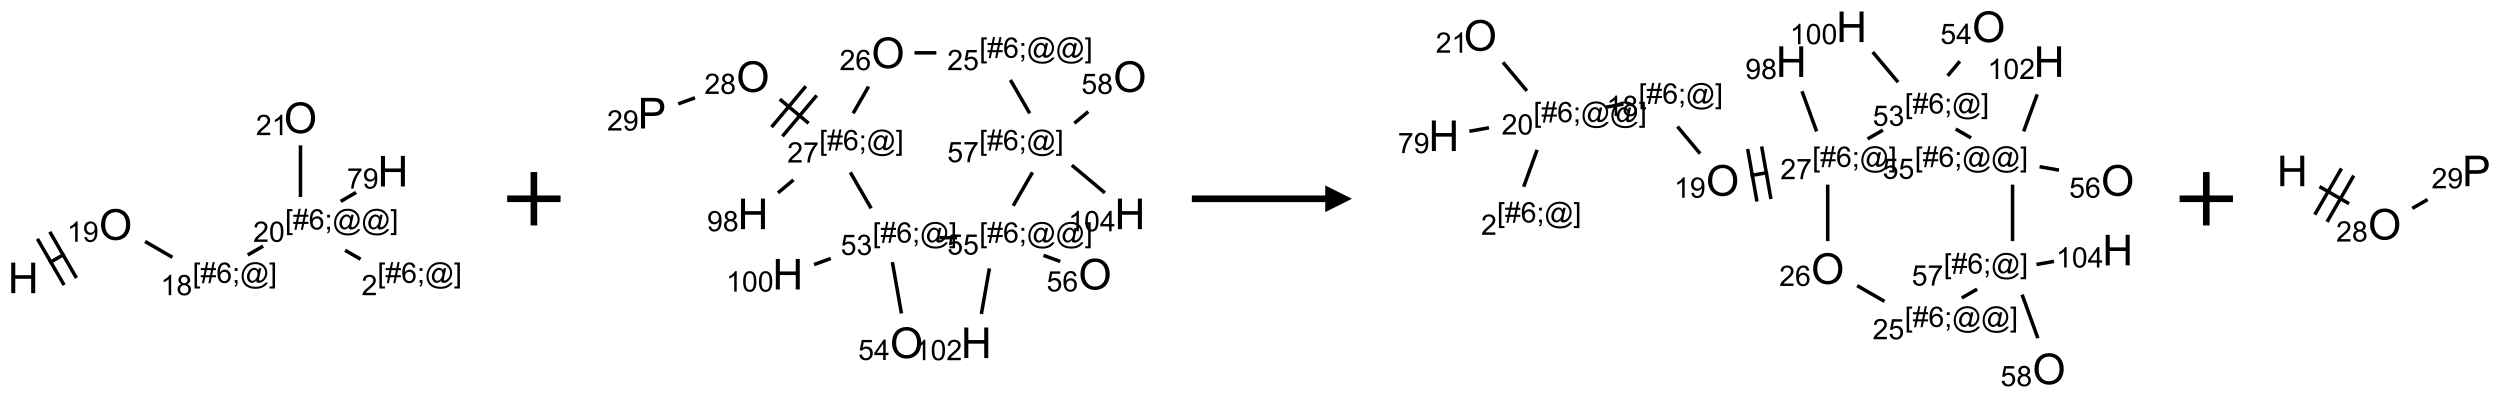 <?xml version="1.0" encoding="UTF-8"?>
<svg xmlns="http://www.w3.org/2000/svg" xmlns:xlink="http://www.w3.org/1999/xlink" width="937" height="149" viewBox="0 0 937 149">
<defs>
<g>
<g id="glyph-0-0">
<path d="M 2 0 L 2 -10 L 10 -10 L 10 0 Z M 2.25 -0.25 L 9.75 -0.25 L 9.75 -9.75 L 2.25 -9.75 Z M 2.25 -0.25 "/>
</g>
<g id="glyph-0-1">
<path d="M 1.281 0 L 1.281 -11.453 L 2.797 -11.453 L 2.797 -6.75 L 8.75 -6.75 L 8.75 -11.453 L 10.266 -11.453 L 10.266 0 L 8.75 0 L 8.75 -5.398 L 2.797 -5.398 L 2.797 0 Z M 1.281 0 "/>
</g>
<g id="glyph-0-2">
<path d="M 0.773 -5.578 C 0.773 -7.48 1.285 -8.969 2.305 -10.043 C 3.324 -11.117 4.645 -11.656 6.258 -11.656 C 7.316 -11.656 8.27 -11.402 9.117 -10.898 C 9.965 -10.395 10.613 -9.688 11.059 -8.785 C 11.504 -7.883 11.727 -6.855 11.727 -5.711 C 11.727 -4.551 11.492 -3.512 11.023 -2.594 C 10.555 -1.676 9.891 -0.984 9.031 -0.512 C 8.172 -0.039 7.246 0.195 6.25 0.195 C 5.172 0.195 4.207 -0.066 3.359 -0.586 C 2.512 -1.105 1.867 -1.816 1.43 -2.719 C 0.992 -3.621 0.773 -4.574 0.773 -5.578 Z M 2.336 -5.555 C 2.336 -4.176 2.707 -3.086 3.449 -2.293 C 4.191 -1.5 5.121 -1.102 6.242 -1.102 C 7.383 -1.102 8.32 -1.504 9.059 -2.305 C 9.797 -3.105 10.164 -4.246 10.164 -5.719 C 10.164 -6.652 10.008 -7.465 9.691 -8.16 C 9.375 -8.855 8.914 -9.395 8.309 -9.777 C 7.703 -10.16 7.02 -10.352 6.266 -10.352 C 5.191 -10.352 4.27 -9.984 3.496 -9.246 C 2.723 -8.508 2.336 -7.277 2.336 -5.555 Z M 2.336 -5.555 "/>
</g>
<g id="glyph-0-3">
<path d="M 1.234 0 L 1.234 -11.453 L 5.555 -11.453 C 6.316 -11.453 6.895 -11.418 7.297 -11.344 C 7.859 -11.25 8.332 -11.07 8.711 -10.809 C 9.09 -10.547 9.398 -10.176 9.629 -9.703 C 9.859 -9.23 9.977 -8.707 9.977 -8.141 C 9.977 -7.168 9.668 -6.344 9.047 -5.668 C 8.426 -4.992 7.309 -4.656 5.688 -4.656 L 2.75 -4.656 L 2.75 0 Z M 2.75 -6.008 L 5.711 -6.008 C 6.691 -6.008 7.387 -6.191 7.797 -6.555 C 8.207 -6.918 8.414 -7.434 8.414 -8.094 C 8.414 -8.574 8.293 -8.984 8.051 -9.324 C 7.809 -9.664 7.488 -9.891 7.094 -10 C 6.84 -10.066 6.367 -10.102 5.68 -10.102 L 2.75 -10.102 Z M 2.75 -6.008 "/>
</g>
<g id="glyph-1-0">
<path d="M 1.332 0 L 1.332 -6.668 L 6.668 -6.668 L 6.668 0 Z M 1.5 -0.168 L 6.5 -0.168 L 6.5 -6.5 L 1.5 -6.5 Z M 1.5 -0.168 "/>
</g>
<g id="glyph-1-1">
<path d="M 3.973 0 L 3.035 0 L 3.035 -5.973 C 2.809 -5.758 2.516 -5.543 2.148 -5.328 C 1.781 -5.113 1.453 -4.953 1.16 -4.844 L 1.16 -5.75 C 1.684 -5.996 2.145 -6.297 2.535 -6.645 C 2.93 -6.996 3.207 -7.336 3.371 -7.668 L 3.973 -7.668 Z M 3.973 0 "/>
</g>
<g id="glyph-1-2">
<path d="M 0.582 -1.766 L 1.484 -1.848 C 1.562 -1.426 1.707 -1.117 1.922 -0.926 C 2.137 -0.734 2.414 -0.641 2.75 -0.641 C 3.039 -0.641 3.289 -0.707 3.508 -0.84 C 3.727 -0.973 3.902 -1.148 4.043 -1.367 C 4.18 -1.586 4.297 -1.887 4.391 -2.262 C 4.484 -2.637 4.531 -3.016 4.531 -3.406 C 4.531 -3.449 4.531 -3.512 4.527 -3.594 C 4.34 -3.297 4.082 -3.055 3.758 -2.867 C 3.434 -2.68 3.082 -2.59 2.703 -2.59 C 2.07 -2.59 1.535 -2.816 1.098 -3.277 C 0.66 -3.734 0.441 -4.34 0.441 -5.09 C 0.441 -5.863 0.672 -6.484 1.129 -6.957 C 1.586 -7.43 2.156 -7.668 2.844 -7.668 C 3.34 -7.668 3.793 -7.531 4.207 -7.266 C 4.617 -7 4.93 -6.617 5.145 -6.121 C 5.355 -5.629 5.465 -4.91 5.465 -3.973 C 5.465 -2.996 5.359 -2.223 5.145 -1.645 C 4.934 -1.066 4.617 -0.625 4.199 -0.324 C 3.781 -0.02 3.293 0.129 2.73 0.129 C 2.133 0.129 1.645 -0.035 1.266 -0.367 C 0.887 -0.699 0.66 -1.164 0.582 -1.766 Z M 4.422 -5.137 C 4.422 -5.676 4.277 -6.102 3.992 -6.418 C 3.707 -6.734 3.359 -6.891 2.957 -6.891 C 2.543 -6.891 2.18 -6.719 1.871 -6.379 C 1.562 -6.039 1.406 -5.598 1.406 -5.059 C 1.406 -4.57 1.555 -4.176 1.848 -3.871 C 2.141 -3.566 2.5 -3.418 2.934 -3.418 C 3.367 -3.418 3.723 -3.57 4.004 -3.871 C 4.281 -4.176 4.422 -4.598 4.422 -5.137 Z M 4.422 -5.137 "/>
</g>
<g id="glyph-1-3">
<path d="M 0.723 2.121 L 0.723 -7.637 L 2.793 -7.637 L 2.793 -6.859 L 1.66 -6.859 L 1.66 1.344 L 2.793 1.344 L 2.793 2.121 Z M 0.723 2.121 "/>
</g>
<g id="glyph-1-4">
<path d="M 0.535 0.129 L 0.988 -2.09 L 0.109 -2.09 L 0.109 -2.863 L 1.145 -2.863 L 1.531 -4.754 L 0.109 -4.754 L 0.109 -5.531 L 1.688 -5.531 L 2.141 -7.766 L 2.922 -7.766 L 2.469 -5.531 L 4.109 -5.531 L 4.562 -7.766 L 5.348 -7.766 L 4.895 -5.531 L 5.797 -5.531 L 5.797 -4.754 L 4.738 -4.754 L 4.348 -2.863 L 5.797 -2.863 L 5.797 -2.09 L 4.191 -2.09 L 3.738 0.129 L 2.957 0.129 L 3.406 -2.09 L 1.77 -2.09 L 1.316 0.129 Z M 1.926 -2.863 L 3.562 -2.863 L 3.953 -4.754 L 2.312 -4.754 Z M 1.926 -2.863 "/>
</g>
<g id="glyph-1-5">
<path d="M 5.309 -5.766 L 4.375 -5.691 C 4.293 -6.059 4.172 -6.328 4.02 -6.496 C 3.766 -6.762 3.453 -6.895 3.082 -6.895 C 2.785 -6.895 2.523 -6.812 2.297 -6.645 C 2 -6.43 1.77 -6.117 1.598 -5.703 C 1.43 -5.289 1.34 -4.703 1.332 -3.938 C 1.559 -4.281 1.836 -4.535 2.16 -4.703 C 2.488 -4.871 2.828 -4.953 3.188 -4.953 C 3.812 -4.953 4.344 -4.723 4.785 -4.262 C 5.223 -3.801 5.441 -3.207 5.441 -2.48 C 5.441 -2 5.34 -1.555 5.133 -1.145 C 4.926 -0.73 4.641 -0.418 4.281 -0.199 C 3.922 0.02 3.512 0.129 3.051 0.129 C 2.27 0.129 1.633 -0.156 1.141 -0.73 C 0.648 -1.305 0.402 -2.254 0.402 -3.574 C 0.402 -5.051 0.672 -6.121 1.219 -6.793 C 1.695 -7.375 2.336 -7.668 3.141 -7.668 C 3.742 -7.668 4.234 -7.5 4.617 -7.16 C 5 -6.824 5.23 -6.359 5.309 -5.766 Z M 1.48 -2.473 C 1.48 -2.152 1.547 -1.844 1.684 -1.547 C 1.82 -1.25 2.016 -1.027 2.262 -0.871 C 2.508 -0.719 2.766 -0.641 3.035 -0.641 C 3.434 -0.641 3.773 -0.801 4.059 -1.121 C 4.344 -1.441 4.484 -1.875 4.484 -2.422 C 4.484 -2.949 4.344 -3.367 4.062 -3.668 C 3.781 -3.973 3.426 -4.125 3 -4.125 C 2.578 -4.125 2.219 -3.973 1.922 -3.668 C 1.625 -3.363 1.48 -2.969 1.48 -2.473 Z M 1.48 -2.473 "/>
</g>
<g id="glyph-1-6">
<path d="M 0.949 -4.465 L 0.949 -5.531 L 2.016 -5.531 L 2.016 -4.465 Z M 0.949 0 L 0.949 -1.066 L 2.016 -1.066 L 2.016 0 C 2.016 0.391 1.945 0.711 1.809 0.949 C 1.668 1.191 1.449 1.379 1.145 1.512 L 0.887 1.109 C 1.082 1.023 1.23 0.895 1.324 0.727 C 1.418 0.559 1.469 0.316 1.48 0 Z M 0.949 0 "/>
</g>
<g id="glyph-1-7">
<path d="M 6.047 -0.848 C 5.82 -0.59 5.57 -0.379 5.289 -0.223 C 5.008 -0.062 4.73 0.016 4.449 0.016 C 4.141 0.016 3.84 -0.074 3.547 -0.254 C 3.254 -0.434 3.02 -0.715 2.836 -1.09 C 2.652 -1.465 2.562 -1.875 2.562 -2.324 C 2.562 -2.875 2.703 -3.43 2.988 -3.98 C 3.27 -4.535 3.621 -4.953 4.043 -5.23 C 4.461 -5.508 4.871 -5.645 5.266 -5.645 C 5.566 -5.645 5.855 -5.566 6.129 -5.41 C 6.402 -5.25 6.641 -5.012 6.84 -4.688 L 7.016 -5.496 L 7.949 -5.496 L 7.199 -2 C 7.094 -1.516 7.043 -1.246 7.043 -1.191 C 7.043 -1.098 7.078 -1.02 7.148 -0.949 C 7.219 -0.883 7.305 -0.848 7.406 -0.848 C 7.59 -0.848 7.832 -0.953 8.129 -1.168 C 8.527 -1.445 8.84 -1.816 9.07 -2.285 C 9.301 -2.75 9.418 -3.234 9.418 -3.73 C 9.418 -4.309 9.27 -4.852 8.973 -5.355 C 8.676 -5.859 8.23 -6.262 7.645 -6.562 C 7.055 -6.863 6.406 -7.016 5.691 -7.016 C 4.879 -7.016 4.137 -6.824 3.465 -6.445 C 2.793 -6.066 2.273 -5.52 1.902 -4.809 C 1.535 -4.098 1.348 -3.34 1.348 -2.527 C 1.348 -1.676 1.535 -0.941 1.902 -0.328 C 2.273 0.285 2.809 0.742 3.508 1.035 C 4.207 1.328 4.984 1.473 5.832 1.473 C 6.742 1.473 7.504 1.32 8.121 1.016 C 8.734 0.711 9.195 0.34 9.5 -0.098 L 10.441 -0.098 C 10.266 0.266 9.961 0.637 9.531 1.016 C 9.102 1.395 8.59 1.695 7.996 1.914 C 7.402 2.133 6.688 2.246 5.848 2.246 C 5.078 2.246 4.367 2.145 3.715 1.949 C 3.066 1.75 2.512 1.453 2.051 1.055 C 1.594 0.656 1.25 0.199 1.016 -0.316 C 0.723 -0.973 0.578 -1.684 0.578 -2.441 C 0.578 -3.289 0.75 -4.098 1.098 -4.863 C 1.523 -5.805 2.125 -6.527 2.902 -7.027 C 3.684 -7.527 4.629 -7.777 5.738 -7.777 C 6.602 -7.777 7.375 -7.602 8.059 -7.246 C 8.746 -6.895 9.285 -6.371 9.684 -5.672 C 10.02 -5.07 10.188 -4.418 10.188 -3.715 C 10.188 -2.707 9.832 -1.812 9.125 -1.031 C 8.492 -0.328 7.801 0.02 7.051 0.02 C 6.812 0.02 6.617 -0.016 6.473 -0.09 C 6.324 -0.16 6.215 -0.266 6.145 -0.402 C 6.102 -0.488 6.066 -0.637 6.047 -0.848 Z M 3.527 -2.262 C 3.527 -1.785 3.641 -1.414 3.863 -1.152 C 4.09 -0.887 4.348 -0.754 4.641 -0.754 C 4.836 -0.754 5.039 -0.812 5.254 -0.93 C 5.469 -1.047 5.676 -1.219 5.871 -1.449 C 6.066 -1.676 6.23 -1.969 6.355 -2.32 C 6.48 -2.672 6.543 -3.027 6.543 -3.379 C 6.543 -3.852 6.426 -4.219 6.191 -4.48 C 5.957 -4.738 5.672 -4.871 5.332 -4.871 C 5.109 -4.871 4.902 -4.812 4.707 -4.699 C 4.512 -4.586 4.32 -4.406 4.137 -4.156 C 3.953 -3.906 3.805 -3.602 3.691 -3.246 C 3.582 -2.887 3.527 -2.559 3.527 -2.262 Z M 3.527 -2.262 "/>
</g>
<g id="glyph-1-8">
<path d="M 2.27 2.121 L 0.203 2.121 L 0.203 1.344 L 1.332 1.344 L 1.332 -6.859 L 0.203 -6.859 L 0.203 -7.637 L 2.27 -7.637 Z M 2.27 2.121 "/>
</g>
<g id="glyph-1-9">
<path d="M 1.887 -4.141 C 1.496 -4.281 1.207 -4.484 1.02 -4.75 C 0.832 -5.016 0.738 -5.328 0.738 -5.699 C 0.738 -6.254 0.938 -6.719 1.34 -7.098 C 1.738 -7.477 2.27 -7.668 2.934 -7.668 C 3.598 -7.668 4.137 -7.473 4.543 -7.086 C 4.949 -6.699 5.152 -6.227 5.152 -5.672 C 5.152 -5.316 5.059 -5.008 4.871 -4.746 C 4.688 -4.484 4.406 -4.281 4.027 -4.141 C 4.496 -3.988 4.852 -3.742 5.098 -3.402 C 5.34 -3.062 5.465 -2.656 5.465 -2.184 C 5.465 -1.531 5.234 -0.98 4.77 -0.535 C 4.309 -0.09 3.703 0.129 2.949 0.129 C 2.195 0.129 1.586 -0.094 1.125 -0.539 C 0.664 -0.984 0.434 -1.543 0.434 -2.207 C 0.434 -2.703 0.559 -3.121 0.809 -3.457 C 1.062 -3.793 1.422 -4.02 1.887 -4.141 Z M 1.699 -5.73 C 1.699 -5.367 1.812 -5.074 2.047 -4.844 C 2.281 -4.613 2.582 -4.5 2.953 -4.5 C 3.312 -4.5 3.609 -4.613 3.84 -4.84 C 4.07 -5.066 4.188 -5.348 4.188 -5.676 C 4.188 -6.02 4.07 -6.309 3.832 -6.543 C 3.594 -6.777 3.297 -6.895 2.941 -6.895 C 2.586 -6.895 2.289 -6.781 2.051 -6.551 C 1.816 -6.324 1.699 -6.047 1.699 -5.73 Z M 1.395 -2.203 C 1.395 -1.938 1.461 -1.676 1.586 -1.426 C 1.711 -1.176 1.902 -0.984 2.152 -0.848 C 2.402 -0.711 2.672 -0.641 2.957 -0.641 C 3.406 -0.641 3.777 -0.785 4.066 -1.074 C 4.359 -1.363 4.504 -1.727 4.504 -2.172 C 4.504 -2.625 4.355 -2.996 4.055 -3.293 C 3.754 -3.586 3.379 -3.734 2.926 -3.734 C 2.484 -3.734 2.121 -3.59 1.832 -3.297 C 1.543 -3.004 1.395 -2.641 1.395 -2.203 Z M 1.395 -2.203 "/>
</g>
<g id="glyph-1-10">
<path d="M 5.371 -0.902 L 5.371 0 L 0.324 0 C 0.316 -0.227 0.352 -0.441 0.434 -0.652 C 0.562 -0.996 0.766 -1.332 1.051 -1.668 C 1.332 -2 1.742 -2.387 2.277 -2.824 C 3.105 -3.504 3.668 -4.043 3.957 -4.441 C 4.25 -4.84 4.395 -5.215 4.395 -5.566 C 4.395 -5.938 4.262 -6.254 3.996 -6.508 C 3.73 -6.762 3.387 -6.891 2.957 -6.891 C 2.508 -6.891 2.145 -6.754 1.875 -6.484 C 1.605 -6.215 1.469 -5.84 1.465 -5.359 L 0.5 -5.457 C 0.566 -6.176 0.812 -6.727 1.246 -7.102 C 1.676 -7.477 2.254 -7.668 2.98 -7.668 C 3.711 -7.668 4.293 -7.465 4.719 -7.059 C 5.145 -6.652 5.359 -6.148 5.359 -5.547 C 5.359 -5.242 5.297 -4.941 5.172 -4.645 C 5.047 -4.352 4.84 -4.039 4.551 -3.715 C 4.262 -3.387 3.777 -2.938 3.105 -2.371 C 2.543 -1.898 2.18 -1.578 2.02 -1.41 C 1.859 -1.242 1.73 -1.07 1.625 -0.902 Z M 5.371 -0.902 "/>
</g>
<g id="glyph-1-11">
<path d="M 0.441 -3.766 C 0.441 -4.668 0.535 -5.395 0.723 -5.945 C 0.906 -6.496 1.184 -6.922 1.551 -7.219 C 1.918 -7.516 2.375 -7.668 2.934 -7.668 C 3.344 -7.668 3.703 -7.586 4.012 -7.418 C 4.32 -7.254 4.574 -7.016 4.777 -6.707 C 4.977 -6.395 5.137 -6.016 5.25 -5.57 C 5.363 -5.125 5.422 -4.523 5.422 -3.766 C 5.422 -2.871 5.328 -2.148 5.145 -1.598 C 4.961 -1.047 4.688 -0.621 4.32 -0.32 C 3.953 -0.02 3.492 0.129 2.934 0.129 C 2.195 0.129 1.617 -0.133 1.199 -0.66 C 0.695 -1.297 0.441 -2.332 0.441 -3.766 Z M 1.406 -3.766 C 1.406 -2.512 1.555 -1.68 1.848 -1.262 C 2.141 -0.848 2.5 -0.641 2.934 -0.641 C 3.363 -0.641 3.727 -0.848 4.02 -1.266 C 4.312 -1.684 4.457 -2.516 4.457 -3.766 C 4.457 -5.023 4.312 -5.859 4.02 -6.27 C 3.727 -6.684 3.359 -6.891 2.922 -6.891 C 2.492 -6.891 2.148 -6.707 1.891 -6.344 C 1.566 -5.879 1.406 -5.02 1.406 -3.766 Z M 1.406 -3.766 "/>
</g>
<g id="glyph-1-12">
<path d="M 0.504 -6.637 L 0.504 -7.535 L 5.449 -7.535 L 5.449 -6.809 C 4.961 -6.289 4.48 -5.602 4.004 -4.746 C 3.527 -3.887 3.156 -3.004 2.895 -2.098 C 2.707 -1.461 2.59 -0.762 2.535 0 L 1.574 0 C 1.582 -0.602 1.703 -1.328 1.926 -2.176 C 2.152 -3.027 2.477 -3.848 2.898 -4.637 C 3.32 -5.426 3.77 -6.094 4.246 -6.637 Z M 0.504 -6.637 "/>
</g>
<g id="glyph-1-13">
<path d="M 0.441 -2 L 1.426 -2.082 C 1.5 -1.605 1.668 -1.242 1.934 -1.004 C 2.199 -0.762 2.52 -0.641 2.895 -0.641 C 3.348 -0.641 3.73 -0.812 4.043 -1.152 C 4.355 -1.492 4.512 -1.941 4.512 -2.504 C 4.512 -3.039 4.359 -3.461 4.059 -3.77 C 3.758 -4.078 3.367 -4.234 2.879 -4.234 C 2.578 -4.234 2.305 -4.164 2.062 -4.027 C 1.82 -3.891 1.629 -3.715 1.488 -3.496 L 0.609 -3.609 L 1.348 -7.531 L 5.145 -7.531 L 5.145 -6.637 L 2.098 -6.637 L 1.688 -4.582 C 2.145 -4.902 2.625 -5.062 3.129 -5.062 C 3.797 -5.062 4.359 -4.832 4.816 -4.371 C 5.277 -3.91 5.504 -3.312 5.504 -2.59 C 5.504 -1.898 5.305 -1.301 4.902 -0.797 C 4.41 -0.18 3.742 0.129 2.895 0.129 C 2.199 0.129 1.633 -0.062 1.195 -0.453 C 0.758 -0.844 0.504 -1.359 0.441 -2 Z M 0.441 -2 "/>
</g>
<g id="glyph-1-14">
<path d="M 0.449 -2.016 L 1.387 -2.141 C 1.492 -1.609 1.676 -1.227 1.934 -0.992 C 2.191 -0.758 2.508 -0.641 2.879 -0.641 C 3.32 -0.641 3.695 -0.793 3.996 -1.098 C 4.301 -1.402 4.453 -1.781 4.453 -2.234 C 4.453 -2.664 4.312 -3.02 4.031 -3.301 C 3.75 -3.578 3.391 -3.719 2.957 -3.719 C 2.781 -3.719 2.562 -3.684 2.297 -3.613 L 2.402 -4.438 C 2.465 -4.43 2.516 -4.426 2.551 -4.426 C 2.949 -4.426 3.312 -4.531 3.629 -4.738 C 3.949 -4.949 4.109 -5.27 4.109 -5.703 C 4.109 -6.047 3.992 -6.332 3.762 -6.559 C 3.527 -6.785 3.227 -6.895 2.859 -6.895 C 2.496 -6.895 2.191 -6.781 1.949 -6.551 C 1.707 -6.324 1.547 -5.98 1.48 -5.52 L 0.543 -5.688 C 0.656 -6.316 0.918 -6.805 1.324 -7.148 C 1.73 -7.492 2.234 -7.668 2.84 -7.668 C 3.254 -7.668 3.641 -7.578 3.988 -7.398 C 4.34 -7.219 4.609 -6.977 4.793 -6.668 C 4.98 -6.359 5.074 -6.031 5.074 -5.684 C 5.074 -5.352 4.984 -5.051 4.809 -4.781 C 4.629 -4.512 4.367 -4.297 4.02 -4.137 C 4.473 -4.031 4.824 -3.816 5.074 -3.488 C 5.324 -3.16 5.449 -2.75 5.449 -2.254 C 5.449 -1.59 5.203 -1.023 4.719 -0.559 C 4.234 -0.098 3.617 0.137 2.875 0.137 C 2.203 0.137 1.648 -0.062 1.207 -0.465 C 0.762 -0.863 0.512 -1.379 0.449 -2.016 Z M 0.449 -2.016 "/>
</g>
<g id="glyph-1-15">
<path d="M 3.449 0 L 3.449 -1.828 L 0.137 -1.828 L 0.137 -2.688 L 3.621 -7.637 L 4.387 -7.637 L 4.387 -2.688 L 5.418 -2.688 L 5.418 -1.828 L 4.387 -1.828 L 4.387 0 Z M 3.449 -2.688 L 3.449 -6.129 L 1.059 -2.688 Z M 3.449 -2.688 "/>
</g>
</g>
</defs>
<path fill="none" stroke-width="0.033" stroke-linecap="butt" stroke-linejoin="miter" stroke="rgb(0%, 0%, 0%)" stroke-opacity="1" stroke-miterlimit="10" d="M 0.244 1.359 L 0.388 1.276 " transform="matrix(40, 0, 0, 40, 8.699, 44.158)"/>
<path fill="none" stroke-width="0.033" stroke-linecap="butt" stroke-linejoin="miter" stroke="rgb(0%, 0%, 0%)" stroke-opacity="1" stroke-miterlimit="10" d="M 0.499 1.501 L 0.249 1.068 " transform="matrix(40, 0, 0, 40, 8.699, 44.158)"/>
<path fill="none" stroke-width="0.033" stroke-linecap="butt" stroke-linejoin="miter" stroke="rgb(0%, 0%, 0%)" stroke-opacity="1" stroke-miterlimit="10" d="M 0.383 1.567 L 0.133 1.134 " transform="matrix(40, 0, 0, 40, 8.699, 44.158)"/>
<path fill="none" stroke-width="0.033" stroke-linecap="butt" stroke-linejoin="miter" stroke="rgb(0%, 0%, 0%)" stroke-opacity="1" stroke-miterlimit="10" d="M 1.142 1.159 L 1.398 1.307 " transform="matrix(40, 0, 0, 40, 8.699, 44.158)"/>
<path fill="none" stroke-width="0.033" stroke-linecap="butt" stroke-linejoin="miter" stroke="rgb(0%, 0%, 0%)" stroke-opacity="1" stroke-miterlimit="10" d="M 2.104 1.285 L 2.248 1.202 " transform="matrix(40, 0, 0, 40, 8.699, 44.158)"/>
<path fill="none" stroke-width="0.033" stroke-linecap="butt" stroke-linejoin="miter" stroke="rgb(0%, 0%, 0%)" stroke-opacity="1" stroke-miterlimit="10" d="M 3.016 1.241 L 3.161 1.325 " transform="matrix(40, 0, 0, 40, 8.699, 44.158)"/>
<path fill="none" stroke-width="0.033" stroke-linecap="butt" stroke-linejoin="miter" stroke="rgb(0%, 0%, 0%)" stroke-opacity="1" stroke-miterlimit="10" d="M 2.598 0.742 L 2.598 0.258 " transform="matrix(40, 0, 0, 40, 8.699, 44.158)"/>
<path fill="none" stroke-width="0.033" stroke-linecap="butt" stroke-linejoin="miter" stroke="rgb(0%, 0%, 0%)" stroke-opacity="1" stroke-miterlimit="10" d="M 2.975 0.783 L 3.119 0.699 " transform="matrix(40, 0, 0, 40, 8.699, 44.158)"/>
<g fill="rgb(0%, 0%, 0%)" fill-opacity="1">
<use xlink:href="#glyph-0-1" x="2.926" y="109.887"/>
</g>
<g fill="rgb(0%, 0%, 0%)" fill-opacity="1">
<use xlink:href="#glyph-0-2" x="37.09" y="89.891"/>
</g>
<g fill="rgb(0%, 0%, 0%)" fill-opacity="1">
<use xlink:href="#glyph-1-1" x="25.133" y="90.637"/>
<use xlink:href="#glyph-1-2" x="31.065" y="90.637"/>
</g>
<g fill="rgb(0%, 0%, 0%)" fill-opacity="1">
<use xlink:href="#glyph-1-3" x="72.191" y="106.012"/>
<use xlink:href="#glyph-1-4" x="75.155" y="106.012"/>
<use xlink:href="#glyph-1-5" x="81.087" y="106.012"/>
<use xlink:href="#glyph-1-6" x="87.02" y="106.012"/>
<use xlink:href="#glyph-1-7" x="89.983" y="106.012"/>
<use xlink:href="#glyph-1-8" x="100.811" y="106.012"/>
</g>
<g fill="rgb(0%, 0%, 0%)" fill-opacity="1">
<use xlink:href="#glyph-1-1" x="60.188" y="110.641"/>
<use xlink:href="#glyph-1-9" x="66.12" y="110.641"/>
</g>
<g fill="rgb(0%, 0%, 0%)" fill-opacity="1">
<use xlink:href="#glyph-1-3" x="106.836" y="86.012"/>
<use xlink:href="#glyph-1-4" x="109.799" y="86.012"/>
<use xlink:href="#glyph-1-5" x="115.732" y="86.012"/>
<use xlink:href="#glyph-1-6" x="121.664" y="86.012"/>
<use xlink:href="#glyph-1-7" x="124.628" y="86.012"/>
<use xlink:href="#glyph-1-7" x="135.456" y="86.012"/>
<use xlink:href="#glyph-1-8" x="146.284" y="86.012"/>
</g>
<g fill="rgb(0%, 0%, 0%)" fill-opacity="1">
<use xlink:href="#glyph-1-10" x="94.875" y="90.641"/>
<use xlink:href="#glyph-1-11" x="100.807" y="90.641"/>
</g>
<g fill="rgb(0%, 0%, 0%)" fill-opacity="1">
<use xlink:href="#glyph-1-3" x="141.477" y="106.012"/>
<use xlink:href="#glyph-1-4" x="144.44" y="106.012"/>
<use xlink:href="#glyph-1-5" x="150.372" y="106.012"/>
<use xlink:href="#glyph-1-6" x="156.305" y="106.012"/>
<use xlink:href="#glyph-1-7" x="159.268" y="106.012"/>
<use xlink:href="#glyph-1-8" x="170.096" y="106.012"/>
</g>
<g fill="rgb(0%, 0%, 0%)" fill-opacity="1">
<use xlink:href="#glyph-1-10" x="135.5" y="110.641"/>
</g>
<g fill="rgb(0%, 0%, 0%)" fill-opacity="1">
<use xlink:href="#glyph-0-2" x="106.375" y="49.891"/>
</g>
<g fill="rgb(0%, 0%, 0%)" fill-opacity="1">
<use xlink:href="#glyph-1-10" x="95.906" y="50.637"/>
<use xlink:href="#glyph-1-1" x="101.839" y="50.637"/>
</g>
<g fill="rgb(0%, 0%, 0%)" fill-opacity="1">
<use xlink:href="#glyph-0-1" x="141.492" y="69.887"/>
</g>
<g fill="rgb(0%, 0%, 0%)" fill-opacity="1">
<use xlink:href="#glyph-1-12" x="130.039" y="70.68"/>
<use xlink:href="#glyph-1-2" x="135.971" y="70.68"/>
</g>
<path fill="none" stroke-width="0.062" stroke-linecap="butt" stroke-linejoin="miter" stroke="rgb(0%, 0%, 0%)" stroke-opacity="1" stroke-miterlimit="10" d="M -0 0 L 0.5 0 M 0.25 -0.25 L 0.25 0.25 " transform="matrix(40, 0, 0, 40, 190.102, 74.5)"/>
<path fill="none" stroke-width="0.033" stroke-linecap="butt" stroke-linejoin="miter" stroke="rgb(0%, 0%, 0%)" stroke-opacity="1" stroke-miterlimit="10" d="M 2.453 0 L 2.658 0 " transform="matrix(40, 0, 0, 40, 244.621, 19.801)"/>
<path fill="none" stroke-width="0.033" stroke-linecap="butt" stroke-linejoin="miter" stroke="rgb(0%, 0%, 0%)" stroke-opacity="1" stroke-miterlimit="10" d="M 3.352 0.254 L 3.533 0.567 " transform="matrix(40, 0, 0, 40, 244.621, 19.801)"/>
<path fill="none" stroke-width="0.033" stroke-linecap="butt" stroke-linejoin="miter" stroke="rgb(0%, 0%, 0%)" stroke-opacity="1" stroke-miterlimit="10" d="M 3.559 1.12 L 3.378 1.433 " transform="matrix(40, 0, 0, 40, 244.621, 19.801)"/>
<path fill="none" stroke-width="0.033" stroke-linecap="butt" stroke-linejoin="miter" stroke="rgb(0%, 0%, 0%)" stroke-opacity="1" stroke-miterlimit="10" d="M 2.852 1.732 L 2.685 1.732 " transform="matrix(40, 0, 0, 40, 244.621, 19.801)"/>
<path fill="none" stroke-width="0.033" stroke-linecap="butt" stroke-linejoin="miter" stroke="rgb(0%, 0%, 0%)" stroke-opacity="1" stroke-miterlimit="10" d="M 2.047 1.457 L 1.852 1.12 " transform="matrix(40, 0, 0, 40, 244.621, 19.801)"/>
<path fill="none" stroke-width="0.033" stroke-linecap="butt" stroke-linejoin="miter" stroke="rgb(0%, 0%, 0%)" stroke-opacity="1" stroke-miterlimit="10" d="M 1.878 0.567 L 2.023 0.316 " transform="matrix(40, 0, 0, 40, 244.621, 19.801)"/>
<path fill="none" stroke-width="0.033" stroke-linecap="butt" stroke-linejoin="miter" stroke="rgb(0%, 0%, 0%)" stroke-opacity="1" stroke-miterlimit="10" d="M 1.461 0.66 L 1.191 0.434 " transform="matrix(40, 0, 0, 40, 244.621, 19.801)"/>
<path fill="none" stroke-width="0.033" stroke-linecap="butt" stroke-linejoin="miter" stroke="rgb(0%, 0%, 0%)" stroke-opacity="1" stroke-miterlimit="10" d="M 1.435 0.313 L 1.114 0.696 " transform="matrix(40, 0, 0, 40, 244.621, 19.801)"/>
<path fill="none" stroke-width="0.033" stroke-linecap="butt" stroke-linejoin="miter" stroke="rgb(0%, 0%, 0%)" stroke-opacity="1" stroke-miterlimit="10" d="M 1.537 0.399 L 1.216 0.782 " transform="matrix(40, 0, 0, 40, 244.621, 19.801)"/>
<path fill="none" stroke-width="0.033" stroke-linecap="butt" stroke-linejoin="miter" stroke="rgb(0%, 0%, 0%)" stroke-opacity="1" stroke-miterlimit="10" d="M 0.397 0.421 L 0.24 0.478 " transform="matrix(40, 0, 0, 40, 244.621, 19.801)"/>
<path fill="none" stroke-width="0.033" stroke-linecap="butt" stroke-linejoin="miter" stroke="rgb(0%, 0%, 0%)" stroke-opacity="1" stroke-miterlimit="10" d="M 1.319 1.191 L 1.174 1.312 " transform="matrix(40, 0, 0, 40, 244.621, 19.801)"/>
<path fill="none" stroke-width="0.033" stroke-linecap="butt" stroke-linejoin="miter" stroke="rgb(0%, 0%, 0%)" stroke-opacity="1" stroke-miterlimit="10" d="M 2.246 1.961 L 2.331 2.442 " transform="matrix(40, 0, 0, 40, 244.621, 19.801)"/>
<path fill="none" stroke-width="0.033" stroke-linecap="butt" stroke-linejoin="miter" stroke="rgb(0%, 0%, 0%)" stroke-opacity="1" stroke-miterlimit="10" d="M 1.669 1.927 L 1.512 1.984 " transform="matrix(40, 0, 0, 40, 244.621, 19.801)"/>
<path fill="none" stroke-width="0.033" stroke-linecap="butt" stroke-linejoin="miter" stroke="rgb(0%, 0%, 0%)" stroke-opacity="1" stroke-miterlimit="10" d="M 3.662 1.898 L 3.819 1.955 " transform="matrix(40, 0, 0, 40, 244.621, 19.801)"/>
<path fill="none" stroke-width="0.033" stroke-linecap="butt" stroke-linejoin="miter" stroke="rgb(0%, 0%, 0%)" stroke-opacity="1" stroke-miterlimit="10" d="M 3.155 2.02 L 3.08 2.447 " transform="matrix(40, 0, 0, 40, 244.621, 19.801)"/>
<path fill="none" stroke-width="0.033" stroke-linecap="butt" stroke-linejoin="miter" stroke="rgb(0%, 0%, 0%)" stroke-opacity="1" stroke-miterlimit="10" d="M 3.951 0.66 L 4.081 0.551 " transform="matrix(40, 0, 0, 40, 244.621, 19.801)"/>
<path fill="none" stroke-width="0.033" stroke-linecap="butt" stroke-linejoin="miter" stroke="rgb(0%, 0%, 0%)" stroke-opacity="1" stroke-miterlimit="10" d="M 3.928 1.053 L 4.237 1.312 " transform="matrix(40, 0, 0, 40, 244.621, 19.801)"/>
<g fill="rgb(0%, 0%, 0%)" fill-opacity="1">
<use xlink:href="#glyph-0-2" x="326.602" y="25.531"/>
</g>
<g fill="rgb(0%, 0%, 0%)" fill-opacity="1">
<use xlink:href="#glyph-1-10" x="314.668" y="26.281"/>
<use xlink:href="#glyph-1-5" x="320.6" y="26.281"/>
</g>
<g fill="rgb(0%, 0%, 0%)" fill-opacity="1">
<use xlink:href="#glyph-1-3" x="367.062" y="21.652"/>
<use xlink:href="#glyph-1-4" x="370.026" y="21.652"/>
<use xlink:href="#glyph-1-5" x="375.958" y="21.652"/>
<use xlink:href="#glyph-1-6" x="381.891" y="21.652"/>
<use xlink:href="#glyph-1-7" x="384.854" y="21.652"/>
<use xlink:href="#glyph-1-7" x="395.682" y="21.652"/>
<use xlink:href="#glyph-1-8" x="406.51" y="21.652"/>
</g>
<g fill="rgb(0%, 0%, 0%)" fill-opacity="1">
<use xlink:href="#glyph-1-10" x="355.02" y="26.281"/>
<use xlink:href="#glyph-1-13" x="360.952" y="26.281"/>
</g>
<g fill="rgb(0%, 0%, 0%)" fill-opacity="1">
<use xlink:href="#glyph-1-3" x="367.02" y="56.293"/>
<use xlink:href="#glyph-1-4" x="369.983" y="56.293"/>
<use xlink:href="#glyph-1-5" x="375.915" y="56.293"/>
<use xlink:href="#glyph-1-6" x="381.848" y="56.293"/>
<use xlink:href="#glyph-1-7" x="384.811" y="56.293"/>
<use xlink:href="#glyph-1-8" x="395.639" y="56.293"/>
</g>
<g fill="rgb(0%, 0%, 0%)" fill-opacity="1">
<use xlink:href="#glyph-1-13" x="355.031" y="60.793"/>
<use xlink:href="#glyph-1-12" x="360.964" y="60.793"/>
</g>
<g fill="rgb(0%, 0%, 0%)" fill-opacity="1">
<use xlink:href="#glyph-1-3" x="367.062" y="90.934"/>
<use xlink:href="#glyph-1-4" x="370.026" y="90.934"/>
<use xlink:href="#glyph-1-5" x="375.958" y="90.934"/>
<use xlink:href="#glyph-1-6" x="381.891" y="90.934"/>
<use xlink:href="#glyph-1-7" x="384.854" y="90.934"/>
<use xlink:href="#glyph-1-7" x="395.682" y="90.934"/>
<use xlink:href="#glyph-1-8" x="406.51" y="90.934"/>
</g>
<g fill="rgb(0%, 0%, 0%)" fill-opacity="1">
<use xlink:href="#glyph-1-13" x="355.016" y="95.43"/>
<use xlink:href="#glyph-1-13" x="360.948" y="95.43"/>
</g>
<g fill="rgb(0%, 0%, 0%)" fill-opacity="1">
<use xlink:href="#glyph-1-3" x="327.062" y="90.934"/>
<use xlink:href="#glyph-1-4" x="330.026" y="90.934"/>
<use xlink:href="#glyph-1-5" x="335.958" y="90.934"/>
<use xlink:href="#glyph-1-6" x="341.891" y="90.934"/>
<use xlink:href="#glyph-1-7" x="344.854" y="90.934"/>
<use xlink:href="#glyph-1-8" x="355.682" y="90.934"/>
</g>
<g fill="rgb(0%, 0%, 0%)" fill-opacity="1">
<use xlink:href="#glyph-1-13" x="315.074" y="95.562"/>
<use xlink:href="#glyph-1-14" x="321.007" y="95.562"/>
</g>
<g fill="rgb(0%, 0%, 0%)" fill-opacity="1">
<use xlink:href="#glyph-1-3" x="307.062" y="56.293"/>
<use xlink:href="#glyph-1-4" x="310.026" y="56.293"/>
<use xlink:href="#glyph-1-5" x="315.958" y="56.293"/>
<use xlink:href="#glyph-1-6" x="321.891" y="56.293"/>
<use xlink:href="#glyph-1-7" x="324.854" y="56.293"/>
<use xlink:href="#glyph-1-8" x="335.682" y="56.293"/>
</g>
<g fill="rgb(0%, 0%, 0%)" fill-opacity="1">
<use xlink:href="#glyph-1-10" x="295.074" y="60.922"/>
<use xlink:href="#glyph-1-12" x="301.007" y="60.922"/>
</g>
<g fill="rgb(0%, 0%, 0%)" fill-opacity="1">
<use xlink:href="#glyph-0-2" x="275.961" y="34.461"/>
</g>
<g fill="rgb(0%, 0%, 0%)" fill-opacity="1">
<use xlink:href="#glyph-1-10" x="264.004" y="35.211"/>
<use xlink:href="#glyph-1-9" x="269.936" y="35.211"/>
</g>
<g fill="rgb(0%, 0%, 0%)" fill-opacity="1">
<use xlink:href="#glyph-0-3" x="239.016" y="48.141"/>
</g>
<g fill="rgb(0%, 0%, 0%)" fill-opacity="1">
<use xlink:href="#glyph-1-10" x="227.523" y="48.93"/>
<use xlink:href="#glyph-1-2" x="233.456" y="48.93"/>
</g>
<g fill="rgb(0%, 0%, 0%)" fill-opacity="1">
<use xlink:href="#glyph-0-1" x="276.438" y="85.883"/>
</g>
<g fill="rgb(0%, 0%, 0%)" fill-opacity="1">
<use xlink:href="#glyph-1-2" x="264.984" y="86.672"/>
<use xlink:href="#glyph-1-9" x="270.917" y="86.672"/>
</g>
<g fill="rgb(0%, 0%, 0%)" fill-opacity="1">
<use xlink:href="#glyph-0-2" x="333.547" y="134.207"/>
</g>
<g fill="rgb(0%, 0%, 0%)" fill-opacity="1">
<use xlink:href="#glyph-1-13" x="321.637" y="134.926"/>
<use xlink:href="#glyph-1-15" x="327.569" y="134.926"/>
</g>
<g fill="rgb(0%, 0%, 0%)" fill-opacity="1">
<use xlink:href="#glyph-0-1" x="289.492" y="108.492"/>
</g>
<g fill="rgb(0%, 0%, 0%)" fill-opacity="1">
<use xlink:href="#glyph-1-1" x="272.148" y="109.285"/>
<use xlink:href="#glyph-1-11" x="278.081" y="109.285"/>
<use xlink:href="#glyph-1-11" x="284.013" y="109.285"/>
</g>
<g fill="rgb(0%, 0%, 0%)" fill-opacity="1">
<use xlink:href="#glyph-0-2" x="404.188" y="108.496"/>
</g>
<g fill="rgb(0%, 0%, 0%)" fill-opacity="1">
<use xlink:href="#glyph-1-13" x="392.25" y="109.242"/>
<use xlink:href="#glyph-1-5" x="398.182" y="109.242"/>
</g>
<g fill="rgb(0%, 0%, 0%)" fill-opacity="1">
<use xlink:href="#glyph-0-1" x="360.133" y="134.203"/>
</g>
<g fill="rgb(0%, 0%, 0%)" fill-opacity="1">
<use xlink:href="#glyph-1-1" x="342.844" y="134.996"/>
<use xlink:href="#glyph-1-11" x="348.776" y="134.996"/>
<use xlink:href="#glyph-1-10" x="354.708" y="134.996"/>
</g>
<g fill="rgb(0%, 0%, 0%)" fill-opacity="1">
<use xlink:href="#glyph-0-2" x="417.242" y="34.461"/>
</g>
<g fill="rgb(0%, 0%, 0%)" fill-opacity="1">
<use xlink:href="#glyph-1-13" x="405.285" y="35.211"/>
<use xlink:href="#glyph-1-9" x="411.217" y="35.211"/>
</g>
<g fill="rgb(0%, 0%, 0%)" fill-opacity="1">
<use xlink:href="#glyph-0-1" x="417.719" y="85.883"/>
</g>
<g fill="rgb(0%, 0%, 0%)" fill-opacity="1">
<use xlink:href="#glyph-1-1" x="400.383" y="86.672"/>
<use xlink:href="#glyph-1-11" x="406.315" y="86.672"/>
<use xlink:href="#glyph-1-15" x="412.247" y="86.672"/>
</g>
<path fill-rule="nonzero" fill="rgb(0%, 0%, 0%)" fill-opacity="1" d="M 446.699 75.75 L 496.699 75.75 L 496.699 79.5 L 506.699 74.5 L 496.699 69.5 L 496.699 73.25 L 446.699 73.25 "/>
<path fill="none" stroke-width="0.033" stroke-linecap="butt" stroke-linejoin="miter" stroke="rgb(0%, 0%, 0%)" stroke-opacity="1" stroke-miterlimit="10" d="M 2.401 1.188 L 2.189 0.935 " transform="matrix(40, 0, 0, 40, 541.148, 10.043)"/>
<path fill="none" stroke-width="0.033" stroke-linecap="butt" stroke-linejoin="miter" stroke="rgb(0%, 0%, 0%)" stroke-opacity="1" stroke-miterlimit="10" d="M 1.683 0.724 L 1.519 0.753 " transform="matrix(40, 0, 0, 40, 541.148, 10.043)"/>
<path fill="none" stroke-width="0.033" stroke-linecap="butt" stroke-linejoin="miter" stroke="rgb(0%, 0%, 0%)" stroke-opacity="1" stroke-miterlimit="10" d="M 0.874 1.153 L 0.748 1.499 " transform="matrix(40, 0, 0, 40, 541.148, 10.043)"/>
<path fill="none" stroke-width="0.033" stroke-linecap="butt" stroke-linejoin="miter" stroke="rgb(0%, 0%, 0%)" stroke-opacity="1" stroke-miterlimit="10" d="M 0.778 0.6 L 0.554 0.333 " transform="matrix(40, 0, 0, 40, 541.148, 10.043)"/>
<path fill="none" stroke-width="0.033" stroke-linecap="butt" stroke-linejoin="miter" stroke="rgb(0%, 0%, 0%)" stroke-opacity="1" stroke-miterlimit="10" d="M 0.423 0.946 L 0.239 0.979 " transform="matrix(40, 0, 0, 40, 541.148, 10.043)"/>
<path fill="none" stroke-width="0.033" stroke-linecap="butt" stroke-linejoin="miter" stroke="rgb(0%, 0%, 0%)" stroke-opacity="1" stroke-miterlimit="10" d="M 2.874 1.394 L 3.038 1.365 " transform="matrix(40, 0, 0, 40, 541.148, 10.043)"/>
<path fill="none" stroke-width="0.033" stroke-linecap="butt" stroke-linejoin="miter" stroke="rgb(0%, 0%, 0%)" stroke-opacity="1" stroke-miterlimit="10" d="M 3.065 1.614 L 2.978 1.121 " transform="matrix(40, 0, 0, 40, 541.148, 10.043)"/>
<path fill="none" stroke-width="0.033" stroke-linecap="butt" stroke-linejoin="miter" stroke="rgb(0%, 0%, 0%)" stroke-opacity="1" stroke-miterlimit="10" d="M 2.934 1.637 L 2.847 1.145 " transform="matrix(40, 0, 0, 40, 541.148, 10.043)"/>
<path fill="none" stroke-width="0.033" stroke-linecap="butt" stroke-linejoin="miter" stroke="rgb(0%, 0%, 0%)" stroke-opacity="1" stroke-miterlimit="10" d="M 3.493 0.98 L 3.356 0.604 " transform="matrix(40, 0, 0, 40, 541.148, 10.043)"/>
<path fill="none" stroke-width="0.033" stroke-linecap="butt" stroke-linejoin="miter" stroke="rgb(0%, 0%, 0%)" stroke-opacity="1" stroke-miterlimit="10" d="M 3.597 1.479 L 3.597 2.008 " transform="matrix(40, 0, 0, 40, 541.148, 10.043)"/>
<path fill="none" stroke-width="0.033" stroke-linecap="butt" stroke-linejoin="miter" stroke="rgb(0%, 0%, 0%)" stroke-opacity="1" stroke-miterlimit="10" d="M 3.873 2.425 L 4.129 2.573 " transform="matrix(40, 0, 0, 40, 541.148, 10.043)"/>
<path fill="none" stroke-width="0.033" stroke-linecap="butt" stroke-linejoin="miter" stroke="rgb(0%, 0%, 0%)" stroke-opacity="1" stroke-miterlimit="10" d="M 4.853 2.541 L 4.997 2.458 " transform="matrix(40, 0, 0, 40, 541.148, 10.043)"/>
<path fill="none" stroke-width="0.033" stroke-linecap="butt" stroke-linejoin="miter" stroke="rgb(0%, 0%, 0%)" stroke-opacity="1" stroke-miterlimit="10" d="M 5.418 2.509 L 5.566 2.917 " transform="matrix(40, 0, 0, 40, 541.148, 10.043)"/>
<path fill="none" stroke-width="0.033" stroke-linecap="butt" stroke-linejoin="miter" stroke="rgb(0%, 0%, 0%)" stroke-opacity="1" stroke-miterlimit="10" d="M 5.553 2.227 L 5.717 2.198 " transform="matrix(40, 0, 0, 40, 541.148, 10.043)"/>
<path fill="none" stroke-width="0.033" stroke-linecap="butt" stroke-linejoin="miter" stroke="rgb(0%, 0%, 0%)" stroke-opacity="1" stroke-miterlimit="10" d="M 5.329 2.008 L 5.329 1.479 " transform="matrix(40, 0, 0, 40, 541.148, 10.043)"/>
<path fill="none" stroke-width="0.033" stroke-linecap="butt" stroke-linejoin="miter" stroke="rgb(0%, 0%, 0%)" stroke-opacity="1" stroke-miterlimit="10" d="M 5.582 1.311 L 5.764 1.343 " transform="matrix(40, 0, 0, 40, 541.148, 10.043)"/>
<path fill="none" stroke-width="0.033" stroke-linecap="butt" stroke-linejoin="miter" stroke="rgb(0%, 0%, 0%)" stroke-opacity="1" stroke-miterlimit="10" d="M 5.433 0.98 L 5.56 0.633 " transform="matrix(40, 0, 0, 40, 541.148, 10.043)"/>
<path fill="none" stroke-width="0.033" stroke-linecap="butt" stroke-linejoin="miter" stroke="rgb(0%, 0%, 0%)" stroke-opacity="1" stroke-miterlimit="10" d="M 4.94 1.041 L 4.796 0.958 " transform="matrix(40, 0, 0, 40, 541.148, 10.043)"/>
<path fill="none" stroke-width="0.033" stroke-linecap="butt" stroke-linejoin="miter" stroke="rgb(0%, 0%, 0%)" stroke-opacity="1" stroke-miterlimit="10" d="M 4.114 0.968 L 3.97 1.051 " transform="matrix(40, 0, 0, 40, 541.148, 10.043)"/>
<path fill="none" stroke-width="0.033" stroke-linecap="butt" stroke-linejoin="miter" stroke="rgb(0%, 0%, 0%)" stroke-opacity="1" stroke-miterlimit="10" d="M 4.721 0.459 L 4.835 0.323 " transform="matrix(40, 0, 0, 40, 541.148, 10.043)"/>
<path fill="none" stroke-width="0.033" stroke-linecap="butt" stroke-linejoin="miter" stroke="rgb(0%, 0%, 0%)" stroke-opacity="1" stroke-miterlimit="10" d="M 4.256 0.519 L 4.019 0.237 " transform="matrix(40, 0, 0, 40, 541.148, 10.043)"/>
<g fill="rgb(0%, 0%, 0%)" fill-opacity="1">
<use xlink:href="#glyph-0-2" x="639.395" y="73.363"/>
</g>
<g fill="rgb(0%, 0%, 0%)" fill-opacity="1">
<use xlink:href="#glyph-1-1" x="627.438" y="74.109"/>
<use xlink:href="#glyph-1-2" x="633.37" y="74.109"/>
</g>
<g fill="rgb(0%, 0%, 0%)" fill-opacity="1">
<use xlink:href="#glyph-1-3" x="614.145" y="38.84"/>
<use xlink:href="#glyph-1-4" x="617.108" y="38.84"/>
<use xlink:href="#glyph-1-5" x="623.04" y="38.84"/>
<use xlink:href="#glyph-1-6" x="628.973" y="38.84"/>
<use xlink:href="#glyph-1-7" x="631.936" y="38.84"/>
<use xlink:href="#glyph-1-8" x="642.764" y="38.84"/>
</g>
<g fill="rgb(0%, 0%, 0%)" fill-opacity="1">
<use xlink:href="#glyph-1-1" x="602.141" y="43.469"/>
<use xlink:href="#glyph-1-9" x="608.073" y="43.469"/>
</g>
<g fill="rgb(0%, 0%, 0%)" fill-opacity="1">
<use xlink:href="#glyph-1-3" x="574.754" y="45.789"/>
<use xlink:href="#glyph-1-4" x="577.717" y="45.789"/>
<use xlink:href="#glyph-1-5" x="583.65" y="45.789"/>
<use xlink:href="#glyph-1-6" x="589.582" y="45.789"/>
<use xlink:href="#glyph-1-7" x="592.546" y="45.789"/>
<use xlink:href="#glyph-1-7" x="603.374" y="45.789"/>
<use xlink:href="#glyph-1-8" x="614.202" y="45.789"/>
</g>
<g fill="rgb(0%, 0%, 0%)" fill-opacity="1">
<use xlink:href="#glyph-1-10" x="562.793" y="50.414"/>
<use xlink:href="#glyph-1-11" x="568.725" y="50.414"/>
</g>
<g fill="rgb(0%, 0%, 0%)" fill-opacity="1">
<use xlink:href="#glyph-1-3" x="561.07" y="83.375"/>
<use xlink:href="#glyph-1-4" x="564.034" y="83.375"/>
<use xlink:href="#glyph-1-5" x="569.966" y="83.375"/>
<use xlink:href="#glyph-1-6" x="575.898" y="83.375"/>
<use xlink:href="#glyph-1-7" x="578.862" y="83.375"/>
<use xlink:href="#glyph-1-8" x="589.69" y="83.375"/>
</g>
<g fill="rgb(0%, 0%, 0%)" fill-opacity="1">
<use xlink:href="#glyph-1-10" x="555.094" y="88.004"/>
</g>
<g fill="rgb(0%, 0%, 0%)" fill-opacity="1">
<use xlink:href="#glyph-0-2" x="548.582" y="19.023"/>
</g>
<g fill="rgb(0%, 0%, 0%)" fill-opacity="1">
<use xlink:href="#glyph-1-10" x="538.113" y="19.773"/>
<use xlink:href="#glyph-1-1" x="544.046" y="19.773"/>
</g>
<g fill="rgb(0%, 0%, 0%)" fill-opacity="1">
<use xlink:href="#glyph-0-1" x="535.375" y="56.609"/>
</g>
<g fill="rgb(0%, 0%, 0%)" fill-opacity="1">
<use xlink:href="#glyph-1-12" x="523.926" y="57.402"/>
<use xlink:href="#glyph-1-2" x="529.858" y="57.402"/>
</g>
<g fill="rgb(0%, 0%, 0%)" fill-opacity="1">
<use xlink:href="#glyph-1-3" x="679.25" y="62.539"/>
<use xlink:href="#glyph-1-4" x="682.214" y="62.539"/>
<use xlink:href="#glyph-1-5" x="688.146" y="62.539"/>
<use xlink:href="#glyph-1-6" x="694.078" y="62.539"/>
<use xlink:href="#glyph-1-7" x="697.042" y="62.539"/>
<use xlink:href="#glyph-1-8" x="707.87" y="62.539"/>
</g>
<g fill="rgb(0%, 0%, 0%)" fill-opacity="1">
<use xlink:href="#glyph-1-10" x="667.262" y="67.164"/>
<use xlink:href="#glyph-1-12" x="673.194" y="67.164"/>
</g>
<g fill="rgb(0%, 0%, 0%)" fill-opacity="1">
<use xlink:href="#glyph-0-1" x="665.582" y="28.824"/>
</g>
<g fill="rgb(0%, 0%, 0%)" fill-opacity="1">
<use xlink:href="#glyph-1-2" x="654.133" y="29.617"/>
<use xlink:href="#glyph-1-9" x="660.065" y="29.617"/>
</g>
<g fill="rgb(0%, 0%, 0%)" fill-opacity="1">
<use xlink:href="#glyph-0-2" x="678.789" y="106.418"/>
</g>
<g fill="rgb(0%, 0%, 0%)" fill-opacity="1">
<use xlink:href="#glyph-1-10" x="666.852" y="107.164"/>
<use xlink:href="#glyph-1-5" x="672.784" y="107.164"/>
</g>
<g fill="rgb(0%, 0%, 0%)" fill-opacity="1">
<use xlink:href="#glyph-1-3" x="713.891" y="122.539"/>
<use xlink:href="#glyph-1-4" x="716.854" y="122.539"/>
<use xlink:href="#glyph-1-5" x="722.786" y="122.539"/>
<use xlink:href="#glyph-1-6" x="728.719" y="122.539"/>
<use xlink:href="#glyph-1-7" x="731.682" y="122.539"/>
<use xlink:href="#glyph-1-7" x="742.51" y="122.539"/>
<use xlink:href="#glyph-1-8" x="753.339" y="122.539"/>
</g>
<g fill="rgb(0%, 0%, 0%)" fill-opacity="1">
<use xlink:href="#glyph-1-10" x="701.844" y="127.164"/>
<use xlink:href="#glyph-1-13" x="707.776" y="127.164"/>
</g>
<g fill="rgb(0%, 0%, 0%)" fill-opacity="1">
<use xlink:href="#glyph-1-3" x="728.488" y="102.539"/>
<use xlink:href="#glyph-1-4" x="731.452" y="102.539"/>
<use xlink:href="#glyph-1-5" x="737.384" y="102.539"/>
<use xlink:href="#glyph-1-6" x="743.316" y="102.539"/>
<use xlink:href="#glyph-1-7" x="746.28" y="102.539"/>
<use xlink:href="#glyph-1-8" x="757.108" y="102.539"/>
</g>
<g fill="rgb(0%, 0%, 0%)" fill-opacity="1">
<use xlink:href="#glyph-1-13" x="716.5" y="107.035"/>
<use xlink:href="#glyph-1-12" x="722.432" y="107.035"/>
</g>
<g fill="rgb(0%, 0%, 0%)" fill-opacity="1">
<use xlink:href="#glyph-0-2" x="761.75" y="144.004"/>
</g>
<g fill="rgb(0%, 0%, 0%)" fill-opacity="1">
<use xlink:href="#glyph-1-13" x="749.793" y="144.754"/>
<use xlink:href="#glyph-1-9" x="755.725" y="144.754"/>
</g>
<g fill="rgb(0%, 0%, 0%)" fill-opacity="1">
<use xlink:href="#glyph-0-1" x="787.938" y="99.465"/>
</g>
<g fill="rgb(0%, 0%, 0%)" fill-opacity="1">
<use xlink:href="#glyph-1-1" x="770.602" y="100.258"/>
<use xlink:href="#glyph-1-11" x="776.534" y="100.258"/>
<use xlink:href="#glyph-1-15" x="782.466" y="100.258"/>
</g>
<g fill="rgb(0%, 0%, 0%)" fill-opacity="1">
<use xlink:href="#glyph-1-3" x="717.66" y="62.539"/>
<use xlink:href="#glyph-1-4" x="720.624" y="62.539"/>
<use xlink:href="#glyph-1-5" x="726.556" y="62.539"/>
<use xlink:href="#glyph-1-6" x="732.488" y="62.539"/>
<use xlink:href="#glyph-1-7" x="735.452" y="62.539"/>
<use xlink:href="#glyph-1-7" x="746.28" y="62.539"/>
<use xlink:href="#glyph-1-8" x="757.108" y="62.539"/>
</g>
<g fill="rgb(0%, 0%, 0%)" fill-opacity="1">
<use xlink:href="#glyph-1-13" x="705.613" y="67.031"/>
<use xlink:href="#glyph-1-13" x="711.546" y="67.031"/>
</g>
<g fill="rgb(0%, 0%, 0%)" fill-opacity="1">
<use xlink:href="#glyph-0-2" x="787.461" y="73.363"/>
</g>
<g fill="rgb(0%, 0%, 0%)" fill-opacity="1">
<use xlink:href="#glyph-1-13" x="775.523" y="74.109"/>
<use xlink:href="#glyph-1-5" x="781.456" y="74.109"/>
</g>
<g fill="rgb(0%, 0%, 0%)" fill-opacity="1">
<use xlink:href="#glyph-0-1" x="762.227" y="28.824"/>
</g>
<g fill="rgb(0%, 0%, 0%)" fill-opacity="1">
<use xlink:href="#glyph-1-1" x="744.938" y="29.617"/>
<use xlink:href="#glyph-1-11" x="750.87" y="29.617"/>
<use xlink:href="#glyph-1-10" x="756.802" y="29.617"/>
</g>
<g fill="rgb(0%, 0%, 0%)" fill-opacity="1">
<use xlink:href="#glyph-1-3" x="713.891" y="42.539"/>
<use xlink:href="#glyph-1-4" x="716.854" y="42.539"/>
<use xlink:href="#glyph-1-5" x="722.786" y="42.539"/>
<use xlink:href="#glyph-1-6" x="728.719" y="42.539"/>
<use xlink:href="#glyph-1-7" x="731.682" y="42.539"/>
<use xlink:href="#glyph-1-8" x="742.51" y="42.539"/>
</g>
<g fill="rgb(0%, 0%, 0%)" fill-opacity="1">
<use xlink:href="#glyph-1-13" x="701.898" y="47.164"/>
<use xlink:href="#glyph-1-14" x="707.831" y="47.164"/>
</g>
<g fill="rgb(0%, 0%, 0%)" fill-opacity="1">
<use xlink:href="#glyph-0-2" x="739.141" y="15.773"/>
</g>
<g fill="rgb(0%, 0%, 0%)" fill-opacity="1">
<use xlink:href="#glyph-1-13" x="727.23" y="16.492"/>
<use xlink:href="#glyph-1-15" x="733.163" y="16.492"/>
</g>
<g fill="rgb(0%, 0%, 0%)" fill-opacity="1">
<use xlink:href="#glyph-0-1" x="688.195" y="15.77"/>
</g>
<g fill="rgb(0%, 0%, 0%)" fill-opacity="1">
<use xlink:href="#glyph-1-1" x="670.852" y="16.562"/>
<use xlink:href="#glyph-1-11" x="676.784" y="16.562"/>
<use xlink:href="#glyph-1-11" x="682.716" y="16.562"/>
</g>
<path fill="none" stroke-width="0.062" stroke-linecap="butt" stroke-linejoin="miter" stroke="rgb(0%, 0%, 0%)" stroke-opacity="1" stroke-miterlimit="10" d="M -0 0 L 0.5 0 M 0.25 -0.25 L 0.25 0.25 " transform="matrix(40, 0, 0, 40, 816.918, 74.5)"/>
<path fill="none" stroke-width="0.033" stroke-linecap="butt" stroke-linejoin="miter" stroke="rgb(0%, 0%, 0%)" stroke-opacity="1" stroke-miterlimit="10" d="M 0.255 0.147 L 0.532 0.307 " transform="matrix(40, 0, 0, 40, 859.145, 64.059)"/>
<path fill="none" stroke-width="0.033" stroke-linecap="butt" stroke-linejoin="miter" stroke="rgb(0%, 0%, 0%)" stroke-opacity="1" stroke-miterlimit="10" d="M 0.326 0.477 L 0.576 0.044 " transform="matrix(40, 0, 0, 40, 859.145, 64.059)"/>
<path fill="none" stroke-width="0.033" stroke-linecap="butt" stroke-linejoin="miter" stroke="rgb(0%, 0%, 0%)" stroke-opacity="1" stroke-miterlimit="10" d="M 0.211 0.41 L 0.461 -0.023 " transform="matrix(40, 0, 0, 40, 859.145, 64.059)"/>
<path fill="none" stroke-width="0.033" stroke-linecap="butt" stroke-linejoin="miter" stroke="rgb(0%, 0%, 0%)" stroke-opacity="1" stroke-miterlimit="10" d="M 1.124 0.351 L 1.268 0.268 " transform="matrix(40, 0, 0, 40, 859.145, 64.059)"/>
<g fill="rgb(0%, 0%, 0%)" fill-opacity="1">
<use xlink:href="#glyph-0-1" x="853.371" y="69.785"/>
</g>
<g fill="rgb(0%, 0%, 0%)" fill-opacity="1">
<use xlink:href="#glyph-0-2" x="887.535" y="89.789"/>
</g>
<g fill="rgb(0%, 0%, 0%)" fill-opacity="1">
<use xlink:href="#glyph-1-10" x="875.582" y="90.539"/>
<use xlink:href="#glyph-1-9" x="881.514" y="90.539"/>
</g>
<g fill="rgb(0%, 0%, 0%)" fill-opacity="1">
<use xlink:href="#glyph-0-3" x="922.82" y="69.785"/>
</g>
<g fill="rgb(0%, 0%, 0%)" fill-opacity="1">
<use xlink:href="#glyph-1-10" x="911.328" y="70.578"/>
<use xlink:href="#glyph-1-2" x="917.26" y="70.578"/>
</g>
</svg>
